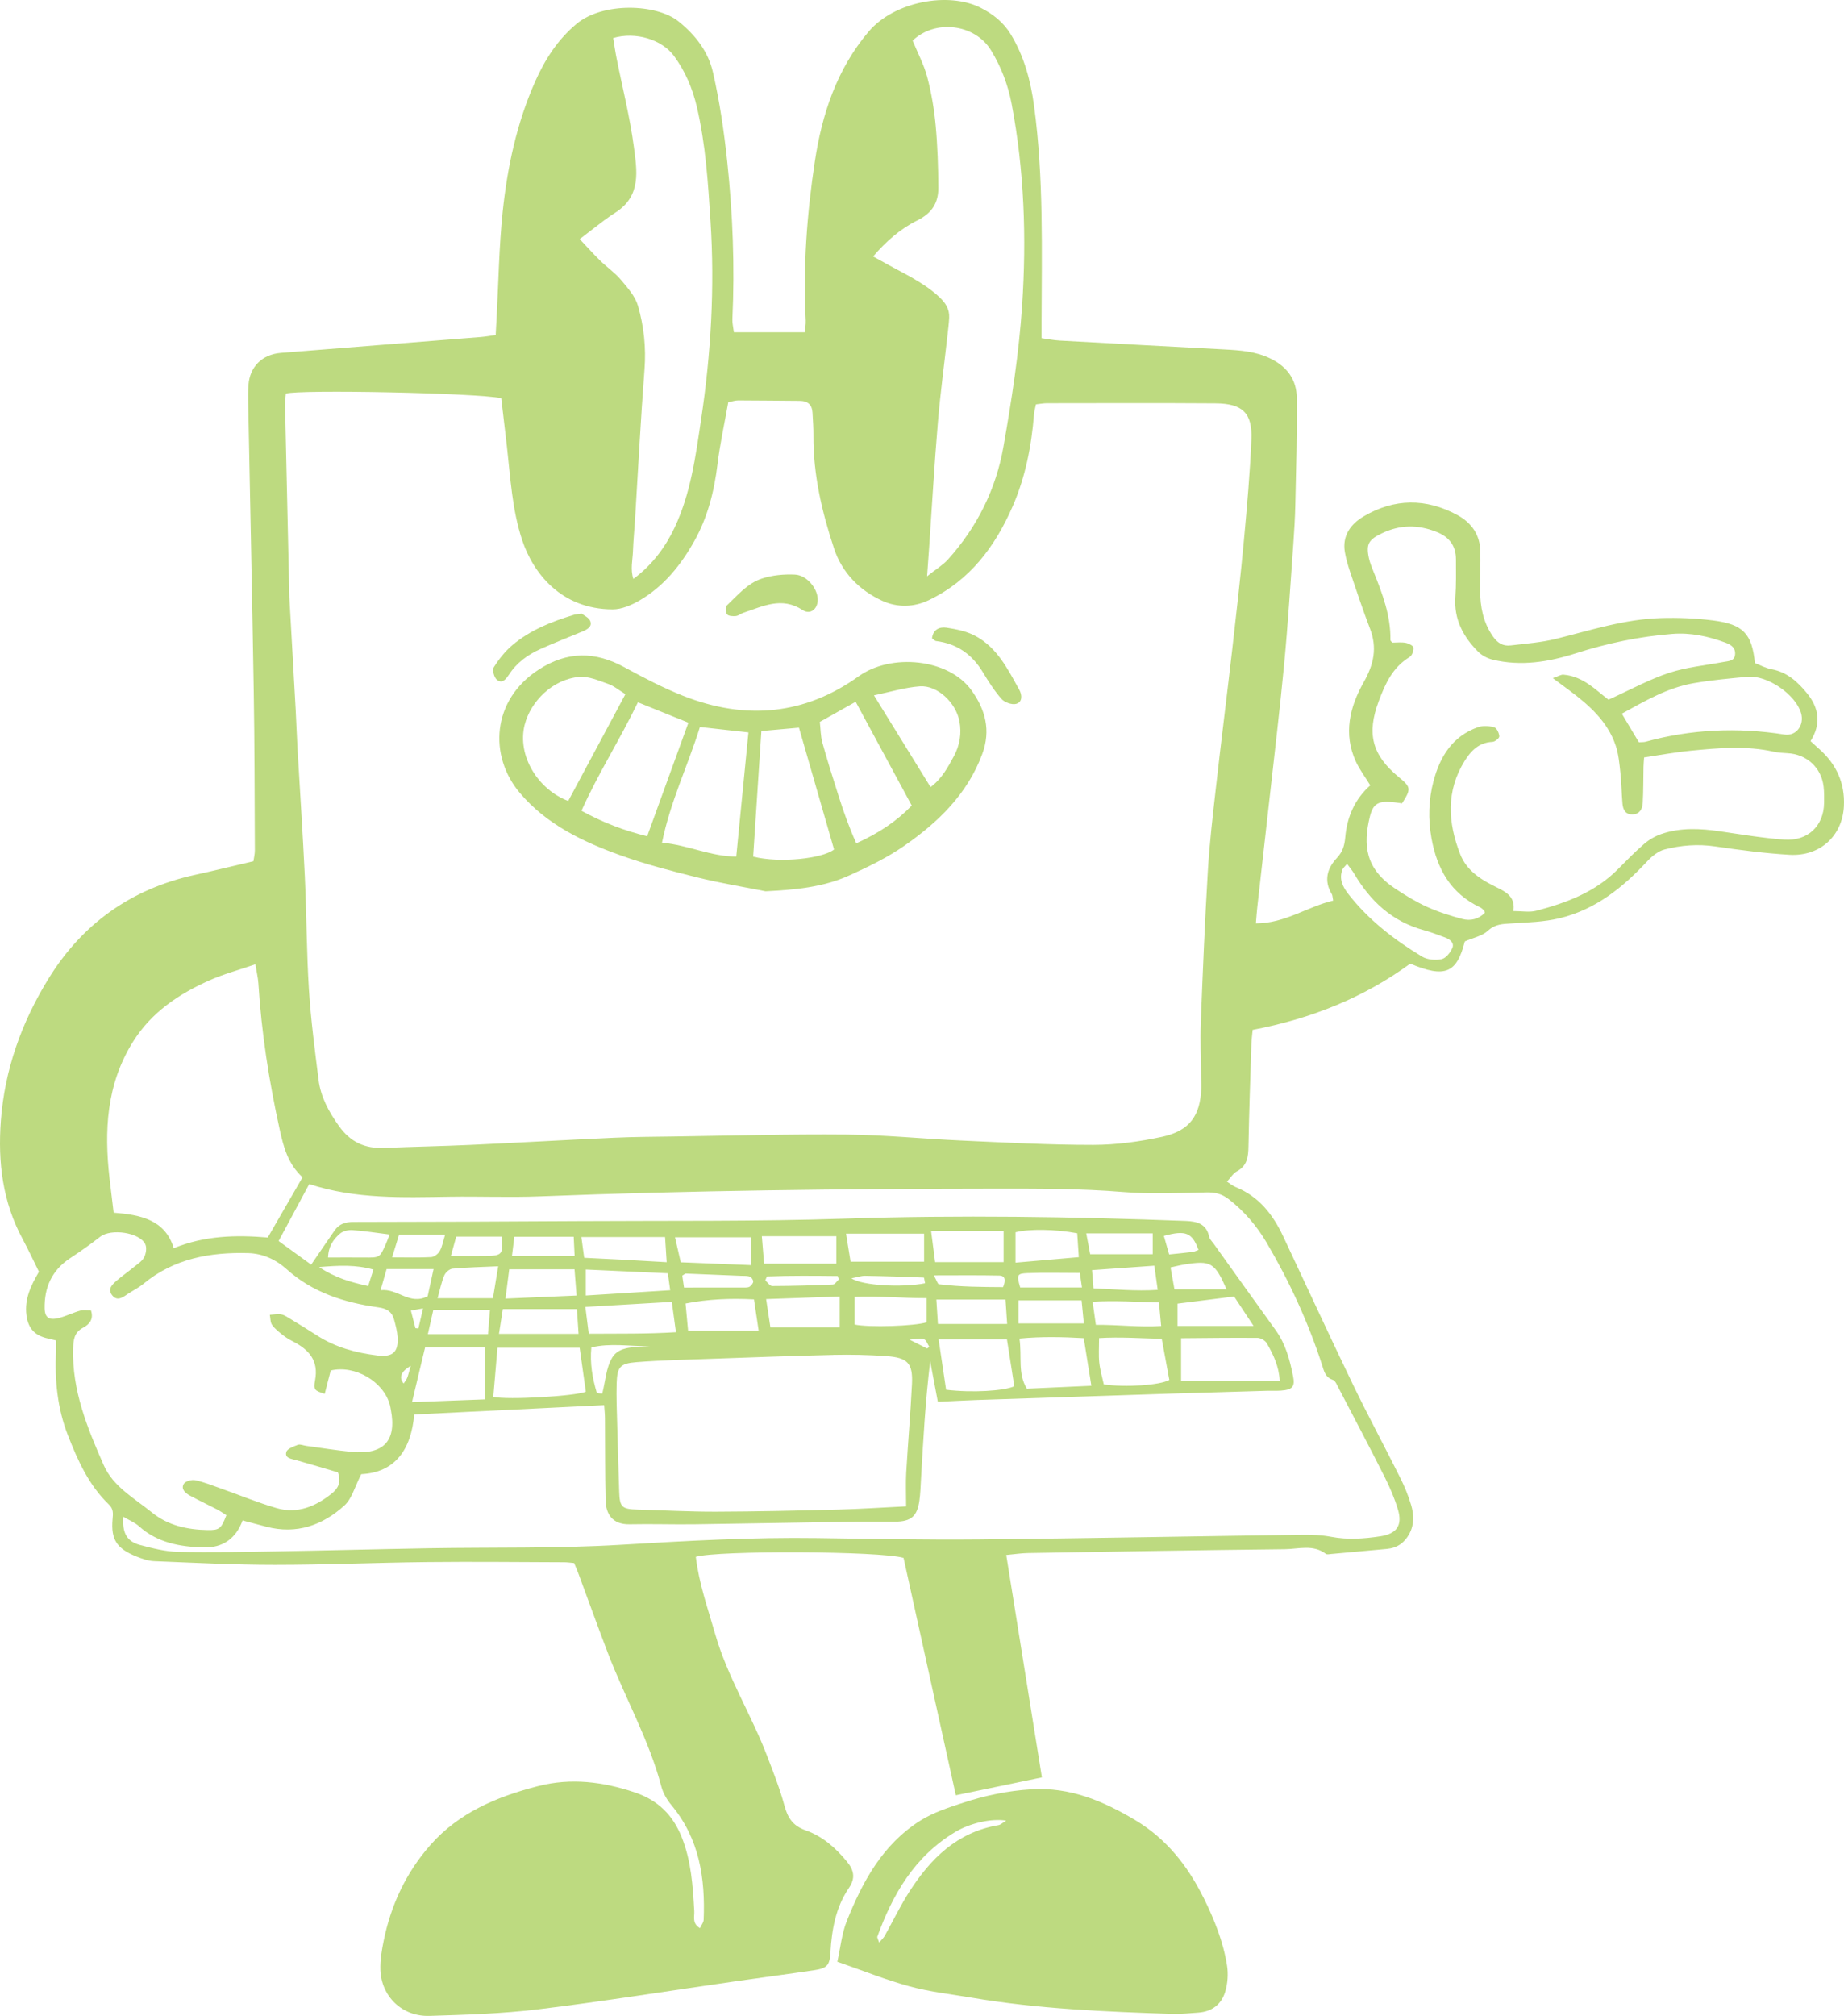 <svg xmlns="http://www.w3.org/2000/svg" fill="none" viewBox="0 0 528 577" height="577" width="528">
<path fill="#BDDA80" d="M520.878 214.351C520.081 213.642 519.294 212.924 518.417 212.12C521.549 207.156 520.815 202.573 517.388 198.388C514.757 195.171 511.733 192.37 507.25 191.54C505.559 191.228 503.984 190.346 502.49 189.776C501.649 181.388 499.171 178.682 490.491 177.575C485.534 176.944 480.461 176.745 475.459 176.9C465.151 177.22 455.416 180.394 445.529 182.849C441.324 183.896 436.913 184.207 432.573 184.726C430.282 185.003 428.725 183.991 427.383 182.019C424.654 178.024 423.849 173.64 423.804 169.031C423.768 165.261 423.947 161.491 423.867 157.73C423.768 153.095 421.37 149.619 417.299 147.414C408.343 142.563 399.27 142.615 390.492 147.777C386.698 150.008 384.291 153.372 385.079 158.015C385.419 160.004 386.009 161.975 386.653 163.895C388.461 169.23 390.224 174.592 392.255 179.858C394.384 185.383 393.409 190.087 390.447 195.31C386.492 202.271 384.587 210.027 388.21 217.922C389.302 220.291 390.93 222.436 392.362 224.779C387.852 228.765 385.687 233.928 385.186 239.678C384.98 241.987 384.47 243.776 382.815 245.54C379.978 248.558 379.003 252.069 381.339 255.908C381.562 256.271 381.535 256.773 381.732 257.767C374.35 259.497 367.989 264.279 359.605 264.287C359.766 262.376 359.855 260.993 360.007 259.618C361.144 249.484 362.307 239.358 363.434 229.224C364.893 216.123 366.467 203.04 367.711 189.923C368.794 178.526 369.501 167.095 370.324 155.68C370.592 151.928 370.816 148.166 370.897 144.396C371.111 134.193 371.433 123.989 371.308 113.786C371.246 108.796 368.686 105.017 363.765 102.622C359.515 100.556 355.095 100.262 350.567 100.019C334.837 99.181 319.107 98.35 303.377 97.477C301.677 97.382 299.995 97.036 298.232 96.794C298.232 94.987 298.232 93.742 298.232 92.496C298.277 71.778 298.877 51.051 296.103 30.419C295.128 23.156 293.293 16.256 289.482 9.917C287.406 6.467 284.399 4.02 280.668 2.161C271.542 -2.388 256.035 0.397 248.689 9.078C239.5 19.948 235.357 32.789 233.326 46.148C231.044 61.186 229.917 76.422 230.704 91.692C230.767 92.877 230.507 94.079 230.409 95.099H210.134C209.937 93.525 209.659 92.462 209.704 91.407C210.402 76.318 209.82 61.255 208.228 46.243C207.324 37.683 206.062 29.105 204.148 20.709C202.814 14.872 199.253 10.099 194.233 6.087C187.979 1.097 172.643 0.527 165.082 6.83C159.633 11.379 156.018 17.086 153.262 23.277C147.965 35.193 145.272 47.826 143.93 60.658C142.892 70.637 142.749 80.693 142.203 90.724C142.113 92.393 142.024 94.062 141.934 95.895C140.252 96.128 138.99 96.353 137.729 96.457C118.635 97.979 99.531 99.466 80.437 101.005C75.059 101.438 71.534 104.957 71.149 110.154C71.024 111.875 71.033 113.604 71.069 115.333C71.597 142.805 72.205 170.268 72.652 197.731C72.903 212.958 72.903 228.195 72.975 243.422C72.975 244.468 72.697 245.523 72.563 246.5C66.783 247.849 61.307 249.207 55.795 250.409C37.381 254.43 23.458 264.581 13.911 280.068C6.189 292.58 1.321 306.148 0.239 320.856C-0.629 332.659 0.74 344.013 6.493 354.649C8.131 357.684 9.58 360.814 11.155 363.996C8.918 367.801 6.967 371.744 7.567 376.396C8.059 380.227 9.974 382.319 13.821 383.115C14.555 383.271 15.28 383.469 16.031 383.651C16.031 384.896 16.067 385.821 16.031 386.747C15.656 394.979 16.407 403.046 19.458 410.82C22.286 418.032 25.418 425.079 31.198 430.622C32.576 431.945 32.361 433.294 32.227 434.902C31.744 440.609 33.417 443.195 38.982 445.46C40.611 446.117 42.373 446.757 44.109 446.826C55.616 447.285 67.132 447.881 78.647 447.881C93.268 447.881 107.879 447.241 122.5 447.086C135.492 446.947 148.493 447.094 161.494 447.138C162.433 447.138 163.382 447.285 164.393 447.362C164.858 448.504 165.306 449.507 165.681 450.527C168.473 458.05 171.175 465.599 174.048 473.096C178.942 485.885 185.832 497.913 189.339 511.238C189.84 513.158 190.941 515.077 192.238 516.634C200.291 526.301 201.955 537.594 201.481 549.467C201.454 550.228 200.828 550.971 200.416 551.862C198.108 550.479 198.877 548.585 198.788 546.994C198.385 539.782 197.929 532.605 195.173 525.748C192.668 519.513 188.426 515.25 181.805 513.019C172.705 509.958 163.543 508.774 154.094 511.195C142.292 514.213 131.385 518.813 123.252 528.039C116.254 535.969 111.96 545.212 109.875 555.399C109.311 558.148 108.819 560.993 108.917 563.778C109.186 571.439 115.163 577.215 122.983 576.973C133.362 576.653 143.804 576.35 154.085 575.097C172.902 572.797 191.63 569.787 210.393 567.098C217.936 566.017 225.488 565.031 233.022 563.916C236.887 563.345 237.576 562.489 237.791 558.736C238.167 552.242 239.303 545.887 243.07 540.361C245.065 537.439 244.466 535.182 242.444 532.735C239.249 528.852 235.473 525.54 230.677 523.854C226.946 522.54 225.541 520.222 224.602 516.764C223.296 511.921 221.426 507.217 219.627 502.513C215.135 490.753 208.299 479.936 204.801 467.752C202.689 460.394 200.121 453.165 199.235 445.581C205.409 443.722 252.027 443.895 258.719 445.892C263.668 468.332 268.678 491.073 273.689 513.824C281.966 512.112 289.938 510.46 298.331 508.713C294.94 487.537 291.566 466.533 288.122 445.054C290.555 444.829 292.434 444.535 294.322 444.5C318.848 444.094 343.374 443.662 367.899 443.402C371.818 443.359 376.024 441.941 379.665 444.751C379.961 444.976 380.605 444.82 381.079 444.777C386.412 444.301 391.736 443.8 397.06 443.324C400.066 443.056 402.151 441.569 403.538 438.992C404.996 436.286 404.844 433.467 404.048 430.734C403.251 428.036 402.151 425.39 400.88 422.857C396.433 413.959 391.7 405.191 387.378 396.241C380.596 382.172 374.064 367.983 367.416 353.853C364.517 347.688 360.544 342.482 353.815 339.75C352.974 339.413 352.259 338.79 351.319 338.194C352.384 337.052 353.064 335.842 354.129 335.271C357.189 333.619 357.421 331.025 357.475 328.077C357.654 318.349 358.003 308.612 358.316 298.884C358.361 297.509 358.549 296.143 358.674 294.759C375.46 291.577 390.59 285.481 403.797 275.805C413.783 280.016 417.138 278.503 419.42 269.45C421.827 268.395 424.44 267.884 426.068 266.371C428.117 264.469 430.247 264.46 432.689 264.305C437.351 264.002 442.129 263.89 446.621 262.8C456.893 260.31 464.686 253.997 471.639 246.535C472.981 245.091 474.779 243.604 476.631 243.128C481.329 241.917 486.152 241.528 491.091 242.255C498.151 243.284 505.255 244.235 512.368 244.65C521.173 245.169 527.571 239.211 527.973 230.702C528.286 224.191 525.853 218.761 520.896 214.359L520.878 214.351ZM262.665 63.079C266.951 60.969 268.696 57.943 268.678 53.775C268.651 47.826 268.464 41.859 267.918 35.936C267.488 31.275 266.701 26.597 265.502 22.066C264.553 18.478 262.746 15.105 261.314 11.629C267.739 5.455 279.129 6.813 283.764 14.396C286.663 19.144 288.614 24.237 289.661 29.71C293.293 48.803 293.946 68.094 292.676 87.352C291.781 100.919 289.678 114.46 287.316 127.88C285.196 139.934 279.827 150.829 271.434 160.134C270.011 161.716 268.079 162.866 265.457 164.941C265.708 161.387 265.887 158.958 266.057 156.528C266.871 144.638 267.551 132.74 268.553 120.867C269.26 112.445 270.396 104.049 271.336 95.644C271.506 94.088 271.703 92.531 271.783 90.966C271.917 88.432 270.7 86.617 268.795 84.87C264.008 80.477 258.039 77.952 252.492 74.77C251.812 74.381 251.114 74.018 249.995 73.412C253.718 69.072 257.843 65.457 262.674 63.079H262.665ZM173.144 62.958C174.164 62.197 175.22 61.48 176.293 60.788C183.702 56.032 182.378 48.742 181.501 42.058C180.382 33.524 178.226 25.119 176.544 16.645C176.177 14.82 175.918 12.978 175.569 10.886C182.002 8.975 189.545 11.327 192.99 16.013C196.22 20.415 198.269 25.266 199.522 30.558C202.054 41.332 202.734 52.305 203.441 63.252C204.675 82.267 203.584 101.221 200.747 120.072C199.164 130.613 197.804 141.197 193.124 151.08C190.619 156.381 186.843 161.673 181.349 165.694C180.454 162.944 181.134 160.367 181.232 157.851C181.349 154.721 181.653 151.599 181.85 148.469C182.727 134.218 183.452 119.951 184.543 105.718C185.017 99.501 184.373 93.43 182.682 87.55C181.904 84.835 179.729 82.388 177.814 80.114C176.088 78.065 173.779 76.474 171.837 74.58C169.932 72.721 168.151 70.723 165.995 68.44C168.634 66.408 170.88 64.662 173.153 62.95L173.144 62.958ZM38.078 298.166C43.349 289.727 51.214 284.461 60.179 280.5C64.116 278.762 68.331 277.638 73.127 275.995C73.484 278.235 73.878 279.835 73.986 281.452C74.862 295.572 77.046 309.503 80.097 323.321C81.18 328.241 82.432 333.118 86.629 336.948C83.13 343.001 79.9 348.596 76.67 354.191C67.454 353.412 58.613 353.646 49.755 357.243C47.25 349.063 40.262 347.697 32.54 347.074C32.137 343.728 31.735 340.52 31.368 337.312C29.82 323.667 30.437 310.411 38.07 298.175L38.078 298.166ZM29.703 419.355C24.997 408.676 20.577 397.901 20.944 385.943C21.024 383.478 21.203 381.377 23.816 379.993C25.498 379.103 26.921 377.641 26.053 375.065C25.069 375.065 23.968 374.84 23.011 375.108C20.988 375.67 19.083 376.621 17.06 377.174C14.152 377.979 12.846 377.226 12.783 374.485C12.667 368.527 14.815 363.573 20.111 360.088C23.055 358.16 25.936 356.11 28.71 353.957C31.779 351.579 39.931 352.703 41.586 356.076C42.087 357.105 41.819 358.834 41.237 359.906C40.602 361.082 39.233 361.904 38.123 362.812C36.647 364.022 35.063 365.129 33.605 366.366C32.254 367.516 30.652 368.882 32.11 370.715C33.632 372.626 35.26 371.225 36.736 370.257C38.213 369.288 39.814 368.484 41.157 367.377C49.818 360.226 60.126 358.35 71.078 358.652C75.301 358.765 79.086 360.563 82.047 363.235C89.519 369.971 98.618 372.825 108.354 374.191C110.877 374.546 112.228 375.48 112.827 377.641C113.284 379.302 113.731 380.996 113.839 382.7C114.107 386.954 112.496 388.511 108.04 387.957C101.902 387.196 95.997 385.614 90.754 382.216C88.069 380.478 85.322 378.817 82.584 377.148C81.904 376.733 81.162 376.266 80.41 376.171C79.381 376.042 78.307 376.258 77.26 376.318C77.457 377.296 77.377 378.463 77.914 379.215C78.719 380.348 79.9 381.256 81.018 382.146C81.886 382.838 82.88 383.418 83.873 383.928C88.49 386.306 91.281 389.419 90.217 395.048C89.671 397.927 90.217 398.022 92.981 398.939C93.286 397.737 93.581 396.561 93.885 395.385C94.163 394.322 94.44 393.267 94.708 392.246C101.625 390.612 109.785 395.376 111.62 402.052C111.745 402.502 111.816 402.977 111.906 403.435C113.642 412.351 109.911 416.432 100.668 415.541C96.319 415.118 91.997 414.409 87.667 413.821C86.861 413.717 85.949 413.284 85.295 413.527C84.061 413.994 82.244 414.642 81.985 415.567C81.475 417.392 83.434 417.522 84.83 417.919C88.857 419.052 92.865 420.263 96.757 421.404C97.876 424.534 96.525 426.238 94.914 427.526C90.351 431.167 85.134 433.372 79.175 431.634C73.78 430.06 68.563 427.898 63.257 426.022C60.824 425.165 58.408 424.188 55.902 423.652C54.9 423.436 53.102 423.938 52.645 424.673C51.733 426.143 53.021 427.319 54.345 428.036C56.886 429.411 59.508 430.648 62.076 431.979C63.042 432.481 63.937 433.112 64.823 433.657C63.338 437.531 62.846 437.98 59.401 437.92C53.594 437.816 48.073 436.597 43.528 432.905C38.49 428.815 32.441 425.546 29.703 419.355ZM164.509 363.287C164.706 365.881 164.876 368.017 165.091 370.802C158.3 371.096 151.92 371.372 144.735 371.675C145.155 368.372 145.495 365.726 145.809 363.287H164.509ZM146.596 359.431C146.847 357.39 147.034 355.877 147.276 353.966H164.268C164.375 356.05 164.456 357.693 164.536 359.431H146.596ZM165.189 374.675C165.341 376.924 165.485 379.146 165.664 381.766H142.874C143.25 379.362 143.59 377.157 143.974 374.675H165.198H165.189ZM238.471 367.645C232.691 367.905 226.901 368.06 221.112 368.078C220.45 368.078 219.788 367.031 219.126 366.469L219.591 365.337C226.347 365.077 233.111 365.146 239.867 365.216C239.974 365.535 240.081 365.855 240.198 366.175C239.625 366.686 239.07 367.619 238.471 367.645ZM240.43 371.078V379.916H220.593C220.244 377.641 219.86 375.09 219.368 371.822C226.544 371.571 233.317 371.329 240.439 371.078H240.43ZM239.473 361.67H218.786C218.598 359.396 218.392 356.888 218.142 353.81H239.473V361.67ZM238.641 387.784C243.661 387.672 248.707 387.784 253.718 388.13C259.918 388.563 261.413 390.162 261.126 396.137C260.715 404.586 259.972 413.016 259.48 421.465C259.31 424.431 259.453 427.414 259.453 431.141C252.626 431.469 246.345 431.893 240.046 432.057C228.378 432.351 216.701 432.628 205.033 432.662C197.58 432.688 190.118 432.265 182.655 432.066C178.02 431.936 177.439 431.391 177.296 426.826C177.099 420.41 176.884 413.994 176.723 407.586C176.624 403.678 176.445 399.752 176.571 395.852C176.732 391.269 177.528 390.231 182.226 389.868C189.491 389.298 196.801 389.151 204.094 388.891C215.61 388.485 227.116 388.052 238.632 387.793L238.641 387.784ZM265.323 378.454C262.039 379.552 248.689 379.985 244.707 379.094V371.173C251.669 370.879 258.335 371.571 265.323 371.545V378.446V378.454ZM266.092 385.502C265.878 385.657 265.672 385.813 265.457 385.96C264.106 385.277 262.755 384.602 260.393 383.409C262.424 383.297 263.632 382.925 264.544 383.279C265.251 383.556 265.591 384.723 266.092 385.502ZM243.768 365.873C245.495 365.544 246.595 365.138 247.696 365.155C253.306 365.242 258.907 365.432 264.509 365.657C264.625 365.657 264.705 366.469 264.884 367.282C258.344 368.553 247.025 368 243.768 365.873ZM264.598 361.108H243.544C243.15 358.652 242.757 356.231 242.247 353.084H264.598V361.108ZM175.291 388.589C173.529 391.477 173.367 395.281 172.446 398.87C171.999 398.801 170.943 398.844 170.871 398.602C169.627 394.425 168.885 390.188 169.323 385.649C174.79 384.343 180.087 385.32 186.136 385.329C181.707 385.588 177.322 385.233 175.282 388.58L175.291 388.589ZM197.025 380.867C196.793 378.342 196.56 375.903 196.3 373.084C202.734 371.822 209.069 371.562 215.887 371.9C216.307 374.684 216.71 377.373 217.229 380.867H197.025ZM214.724 368.207C214.393 368.467 213.811 368.501 213.337 368.501C207.709 368.519 202.081 368.51 195.853 368.51C195.683 367.369 195.513 366.184 195.361 365.103C195.862 364.809 196.13 364.507 196.39 364.515C201.705 364.714 207.02 364.939 212.326 365.164C213.131 365.198 213.999 365.12 214.715 365.397C215.18 365.579 215.672 366.305 215.672 366.789C215.672 367.265 215.171 367.853 214.724 368.199V368.207ZM215.046 362.094C208.308 361.826 201.884 361.558 194.922 361.281C194.404 359.033 193.902 356.845 193.276 354.13H215.037V362.094H215.046ZM193.545 381.29C185.161 381.809 177.143 381.671 168.58 381.731C168.258 379.198 167.963 376.863 167.614 374.061C176.132 373.56 183.971 373.11 192.363 372.617C192.784 375.73 193.115 378.169 193.545 381.29ZM167.739 370.793V363.356C175.622 363.72 183.273 364.066 191.227 364.429C191.433 365.933 191.621 367.248 191.898 369.28C183.8 369.79 176.043 370.274 167.739 370.793ZM179.031 360.572C175.318 360.373 171.596 360.2 167.274 359.993C166.979 357.805 166.755 356.153 166.469 354.061H190.431C190.574 356.292 190.708 358.402 190.896 361.255C186.655 361.013 182.843 360.78 179.031 360.581V360.572ZM167.748 398.334C164.491 399.622 145.424 400.729 141.245 399.812C141.639 395.221 142.033 390.603 142.444 385.735H165.977C166.585 390.059 167.167 394.2 167.748 398.334ZM139.16 359.474C135.984 359.526 132.808 359.483 129.094 359.483C129.703 357.286 130.15 355.687 130.633 353.931H143.625C144.126 358.99 143.795 359.405 139.152 359.474H139.16ZM129.578 363.106C133.72 362.725 137.89 362.639 142.65 362.423C142.086 365.847 141.648 368.562 141.147 371.571H125.292C125.963 369.159 126.383 367.031 127.206 365.051C127.555 364.204 128.701 363.184 129.578 363.106ZM121.713 385.666H138.847V400.521C131.797 400.789 125.077 401.04 117.972 401.308C119.35 395.549 120.505 390.716 121.713 385.657V385.666ZM117.65 375.099C118.608 374.926 119.422 374.779 121.131 374.477C120.567 376.915 120.182 378.575 119.798 380.235C119.52 380.21 119.234 380.184 118.957 380.149C118.545 378.575 118.142 377.001 117.65 375.099ZM122.518 381.844C123.055 379.449 123.547 377.278 124.084 374.874H140.306C140.118 377.123 139.939 379.336 139.724 381.844H122.509H122.518ZM125.927 358.056C125.479 358.86 124.334 359.742 123.457 359.794C119.95 359.993 116.433 359.872 112.264 359.872C112.997 357.494 113.615 355.479 114.277 353.352H127.466C126.866 355.28 126.634 356.793 125.918 358.056H125.927ZM117.4 363.227H124.146C123.502 366.193 122.956 368.709 122.455 371.009C117.203 373.69 113.901 368.666 108.971 369.271C109.615 367.005 110.072 365.414 110.698 363.227H117.409H117.4ZM117.606 390.915C117.122 392.592 116.925 393.509 116.585 394.373C116.362 394.935 115.941 395.42 115.574 395.973C114.143 394.232 114.82 392.546 117.606 390.915ZM110.412 356.231C108.712 359.984 108.703 359.958 104.3 359.915C100.936 359.88 97.572 359.915 93.939 359.915C94.019 356.698 95.478 354.675 97.384 353.049C98.216 352.34 99.728 351.986 100.882 352.063C104.247 352.297 107.584 352.833 111.557 353.326C111.083 354.528 110.787 355.401 110.412 356.231ZM106.931 363.374C106.421 364.965 105.974 366.357 105.419 368.086C100.328 366.945 96.086 365.778 91.362 362.647C97.214 362.163 101.875 361.947 106.931 363.374ZM351.784 343.183C356.276 346.676 359.855 350.861 362.701 355.695C369.214 366.781 374.556 378.368 378.511 390.534C379.093 392.324 379.379 394.166 381.652 394.944C382.367 395.186 382.815 396.362 383.244 397.184C387.7 405.727 392.201 414.244 396.532 422.848C398.017 425.797 399.323 428.884 400.272 432.023C401.632 436.554 399.959 438.992 395.216 439.71C390.555 440.419 385.902 440.756 381.169 439.857C378.484 439.347 375.684 439.234 372.937 439.269C342.085 439.693 311.224 440.298 280.373 440.6C264.947 440.747 249.512 440.436 234.078 440.22C215.225 439.952 196.453 441.016 177.636 442.14C159.338 443.229 140.95 442.814 122.598 443.134C108.148 443.385 93.697 443.774 79.256 444.016C69.834 444.172 60.412 444.371 50.999 444.163C47.33 444.077 43.617 443.134 40.038 442.174C36.325 441.18 34.956 438.698 35.323 434.115C37.005 435.118 38.633 435.767 39.841 436.856C45.084 441.569 51.581 442.719 58.318 442.892C63.731 443.03 67.543 440.402 69.467 435.17C71.892 435.81 74.057 436.389 76.231 436.96C84.938 439.243 92.382 436.536 98.61 430.898C100.775 428.936 101.562 425.555 103.441 421.923C113.141 421.447 117.731 414.884 118.608 404.845C136.745 403.954 154.694 403.072 172.992 402.173C173.081 403.539 173.215 404.741 173.224 405.952C173.287 413.795 173.215 421.638 173.412 429.48C173.502 433.147 175.202 436.372 180.293 436.268C186.458 436.139 192.632 436.346 198.806 436.268C213.909 436.061 229.004 435.758 244.108 435.533C248.152 435.473 252.197 435.559 256.241 435.525C260.885 435.481 262.621 434.003 263.256 429.48C263.542 427.466 263.596 425.416 263.712 423.384C264.348 412.134 264.974 400.876 266.343 389.6C267.094 393.569 267.846 397.538 268.535 401.213C272.624 401.023 276.096 400.824 279.577 400.703C298.08 400.08 316.575 399.475 335.079 398.879C344.331 398.585 353.583 398.325 362.835 398.057C364.132 398.022 365.439 398.1 366.736 398.014C370.02 397.772 370.87 396.959 370.243 393.846C369.322 389.228 368.123 384.663 365.26 380.702C359.318 372.47 353.422 364.213 347.516 355.963C347.051 355.315 346.38 354.701 346.228 353.983C345.449 350.334 342.899 349.564 339.463 349.435C306.992 348.224 274.548 347.723 242.041 348.786C216.406 349.625 190.726 349.331 165.064 349.487C143.786 349.616 122.509 349.711 101.222 349.729C98.896 349.729 97.106 350.308 95.827 352.15C93.671 355.246 91.55 358.376 89.098 361.956C86.128 359.803 83.112 357.615 79.775 355.194C82.701 349.755 85.591 344.385 88.543 338.894C101.884 343.252 115.342 342.716 128.79 342.517C137.398 342.387 146.023 342.751 154.613 342.413C197.956 340.718 241.316 340.252 284.695 340.2C297.042 340.191 309.337 340.156 321.666 341.168C329.567 341.817 337.575 341.436 345.521 341.272C347.973 341.22 349.905 341.73 351.784 343.192V343.183ZM268.562 378.938C268.419 376.742 268.276 374.52 268.115 371.952H287.916C288.068 374.183 288.211 376.37 288.381 378.938H268.571H268.562ZM290.439 396.751C287.576 398.118 278.288 398.662 270.897 397.763C270.19 393.007 269.51 388.407 268.759 383.357H288.327C289.025 387.819 289.732 392.272 290.43 396.751H290.439ZM287.218 368.389C281.205 368.346 275.004 368.337 268.83 367.559C268.499 367.516 268.276 366.634 267.39 365.034C274.324 365.034 280.239 364.956 286.144 365.086C287.907 365.129 287.961 366.478 287.218 368.389ZM287.37 361.238H267.757C267.39 358.384 267.023 355.565 266.602 352.306H287.37V361.238ZM337.164 379.5V373.119C342.353 372.462 347.588 371.805 353.368 371.078C354.925 373.439 356.706 376.128 358.942 379.5H337.173H337.164ZM360.052 382.916C360.974 382.925 362.271 383.686 362.727 384.464C364.615 387.698 366.208 391.079 366.423 395.152H338.184V383.02C345.324 382.968 352.697 382.856 360.061 382.925L360.052 382.916ZM336.287 369.029C335.956 367.144 335.58 365.069 335.168 362.751C336.627 362.44 337.844 362.12 339.088 361.921C346.711 360.693 347.812 361.307 351.212 369.029H336.278H336.287ZM341.459 358.315C339.401 358.583 337.334 358.765 334.766 359.033C334.229 357.139 333.737 355.436 333.254 353.732C339.499 352.02 341.36 352.781 343.168 357.745C342.604 357.943 342.049 358.237 341.468 358.315H341.459ZM334.811 394.97C332.198 396.431 322.355 397.158 316.056 396.233C315.618 394.2 314.983 392.117 314.759 389.989C314.535 387.854 314.705 385.683 314.705 382.985C320.745 382.613 326.632 383.054 332.645 383.193C333.451 387.56 334.131 391.226 334.82 394.97H334.811ZM313.784 379.189C313.461 376.915 313.202 375.099 312.853 372.583C319.331 372.185 325.353 372.643 331.849 372.782C332.055 374.995 332.234 376.932 332.475 379.526C326.042 379.924 320.029 379.111 313.784 379.189ZM313.103 368.726C312.951 366.884 312.835 365.397 312.683 363.521C318.597 363.106 324.172 362.708 330.525 362.258C330.874 364.766 331.151 366.694 331.491 369.176C325.12 369.582 319.268 368.994 313.095 368.735L313.103 368.726ZM330.05 358.972H312.155C311.815 357.2 311.448 355.254 311.028 353.006H330.059V358.972H330.05ZM312.495 396.63C306.59 396.898 300.389 397.175 294.027 397.46C291.343 393.059 292.667 388.286 291.906 383.115C298.241 382.518 304.245 382.657 310.312 383.003C311.09 387.845 311.743 391.961 312.495 396.63ZM291.638 378.774V372.185H309.694C309.918 374.485 310.115 376.431 310.339 378.774H291.638ZM292.112 368.484C291.083 364.887 291.164 364.507 294.179 364.385C298.993 364.195 303.816 364.334 309.193 364.334C309.345 365.345 309.551 366.789 309.802 368.484H292.112ZM290.77 361.385V352.686C294.68 351.692 302.062 351.778 308.442 352.971C308.585 355.15 308.719 357.139 308.898 359.811C302.823 360.339 297.024 360.84 290.779 361.385H290.77ZM358.316 125.788C357.913 135.498 357.046 145.192 356.151 154.876C355.193 165.184 354.021 175.474 352.84 185.764C351.319 199.011 349.646 212.232 348.152 225.479C347.257 233.435 346.317 241.39 345.843 249.371C344.984 263.786 344.385 278.209 343.83 292.641C343.633 297.812 343.866 303 343.91 308.18C343.919 309.278 344.009 310.376 343.964 311.474C343.696 319.308 340.627 323.667 332.762 325.361C326.31 326.754 319.608 327.67 313.023 327.679C300.362 327.687 287.701 326.996 275.049 326.425C264.186 325.941 253.342 324.817 242.479 324.721C225.917 324.566 209.355 325.041 192.793 325.275C187.111 325.353 181.42 325.379 175.739 325.638C162.12 326.252 148.502 327.048 134.883 327.67C126.616 328.051 118.348 328.198 110.081 328.543C104.479 328.777 100.363 326.918 97.035 322.248C94.091 318.124 91.818 313.921 91.21 309.018C90.145 300.458 89.009 291.889 88.463 283.293C87.783 272.485 87.792 261.641 87.282 250.824C86.709 238.606 85.886 226.396 85.188 214.178C84.982 210.572 84.875 206.966 84.678 203.36C84.105 193.018 83.515 182.685 82.933 172.343C82.906 171.876 82.862 171.401 82.853 170.934C82.432 152.576 82.012 134.21 81.618 115.852C81.591 114.771 81.77 113.69 81.851 112.661C85.635 111.442 136.557 112.471 143.527 113.967C144.055 118.438 144.61 123.081 145.138 127.733C146.167 136.769 146.614 145.883 149.531 154.634C152.645 163.973 160.653 174.393 175.443 174.41C178.002 174.41 180.812 173.199 183.094 171.876C190.091 167.821 194.94 161.733 198.779 154.911C202.626 148.071 204.496 140.661 205.436 132.939C206.152 127.033 207.449 121.196 208.523 115.143C209.534 114.944 210.447 114.607 211.359 114.607C217.211 114.607 223.054 114.719 228.906 114.737C231.304 114.737 232.521 115.852 232.646 118.109C232.771 120.305 232.932 122.502 232.914 124.698C232.834 135.818 235.348 146.549 238.82 157.012C241.066 163.791 246.014 168.98 252.733 172.006C256.957 173.908 261.654 173.831 265.949 171.773C277.769 166.109 284.936 156.381 289.911 145.027C293.606 136.596 295.36 127.647 296.076 118.515C296.139 117.746 296.371 116.985 296.631 115.731C297.892 115.593 298.832 115.411 299.771 115.411C315.85 115.394 331.938 115.333 348.017 115.446C355.793 115.498 358.629 118.196 358.316 125.796V125.788ZM500.37 193.701C506.051 193.183 514.131 198.751 515.706 204.087C516.726 207.563 514.283 210.753 510.964 210.235C497.524 208.125 484.237 208.695 471.12 212.31C470.663 212.431 470.162 212.379 469.267 212.44C467.639 209.707 466.118 207.165 464.382 204.26C471.003 200.636 477.455 196.814 485.024 195.517C490.089 194.653 495.243 194.177 500.37 193.701ZM415.823 271.395C415.259 272.675 413.989 274.275 412.763 274.525C411.018 274.889 408.683 274.69 407.197 273.799C399.18 268.965 391.852 263.284 386.108 255.926C384.497 253.859 383.352 251.628 384.354 248.947C384.551 248.429 385.07 248.031 385.705 247.244C386.528 248.377 387.226 249.181 387.754 250.08C392.344 257.854 398.536 263.743 407.707 266.233C409.73 266.786 411.698 267.556 413.675 268.274C415.161 268.81 416.521 269.821 415.832 271.395H415.823ZM522.291 229.846C522.211 236.357 517.639 240.802 510.874 240.309C504.736 239.859 498.634 238.839 492.531 237.94C486.841 237.101 481.186 236.824 475.683 238.709C473.92 239.315 472.193 240.318 470.797 241.52C468.14 243.811 465.688 246.336 463.219 248.826C456.794 255.303 448.527 258.425 439.847 260.681C437.915 261.183 435.723 260.759 433.316 260.759C433.987 256.773 431.311 255.312 428.466 253.928C424.055 251.784 419.957 249.207 418.105 244.486C414.561 235.441 414.015 226.413 419.366 217.809C421.102 215.008 423.402 212.492 427.356 212.327C428.072 212.301 429.334 211.255 429.298 210.745C429.244 209.82 428.573 208.367 427.849 208.159C426.426 207.753 424.627 207.632 423.249 208.107C415.769 210.719 412.262 216.737 410.454 223.603C409.049 228.912 408.879 234.472 409.891 239.98C411.465 248.602 415.304 255.683 423.822 259.704C424.243 259.903 424.583 260.266 424.923 260.586C425.03 260.681 425.039 260.872 425.173 261.244C423.411 263.051 421.102 263.656 418.695 263.016C415.286 262.1 411.877 261.036 408.683 259.592C405.47 258.139 402.419 256.28 399.493 254.335C390.984 248.697 390.215 241.952 392.246 233.703C393.194 229.837 394.832 229.163 399.162 229.621C399.95 229.708 400.737 229.829 401.453 229.924C404.092 225.799 404.021 225.306 400.54 222.436C392.836 216.097 391.279 209.993 394.787 200.645C396.639 195.708 398.724 191.03 403.6 188.055C404.325 187.614 404.817 186.23 404.719 185.348C404.665 184.812 403.341 184.146 402.5 183.991C401.265 183.757 399.95 183.93 398.679 183.93C398.473 183.68 398.124 183.429 398.124 183.195C398.241 176.286 395.861 169.965 393.311 163.67C392.783 162.356 392.228 161.024 391.942 159.649C391.109 155.663 391.942 154.427 395.726 152.619C400.871 150.164 405.945 150.129 411.251 152.204C415.062 153.692 416.879 156.268 416.888 160.116C416.897 163.731 416.968 167.354 416.718 170.951C416.288 177.229 418.946 182.244 423.276 186.559C424.323 187.597 425.862 188.427 427.33 188.781C435.49 190.779 443.507 189.447 451.274 186.965C460.266 184.086 469.437 182.175 478.841 181.431C484.076 181.016 489.167 182.114 494.079 183.939C495.762 184.562 496.987 185.478 496.808 187.337C496.629 189.24 494.938 189.188 493.516 189.456C488.272 190.45 482.841 190.943 477.839 192.603C472.077 194.523 466.682 197.489 460.57 200.256C457.054 197.636 453.385 193.546 447.641 193.096C446.97 193.044 446.263 193.529 444.625 194.082C446.612 195.561 447.954 196.555 449.296 197.549C455.014 201.804 460.284 206.473 462.61 213.33C463.451 215.812 463.684 218.51 463.97 221.13C464.293 224.087 464.31 227.07 464.57 230.036C464.722 231.723 465.42 233.184 467.523 233.089C469.554 232.994 470.279 231.463 470.368 229.837C470.565 226.387 470.52 222.937 470.592 219.478C470.61 218.7 470.69 217.93 470.762 216.78C475.218 216.123 479.638 215.293 484.103 214.861C492.021 214.091 499.958 213.382 507.859 215.138C509.12 215.414 510.436 215.509 511.724 215.57C517.272 215.821 521.513 219.651 522.157 225.142C522.336 226.699 522.318 228.281 522.3 229.846H522.291Z"></path>
<path fill="#BDDA80" d="M344.58 543.098C340.07 534.036 333.995 526.245 324.949 520.875C315.813 515.454 306.382 511.433 295.242 512.124C288.532 512.539 282.098 513.897 275.808 515.955C271.549 517.347 267.12 518.791 263.407 521.152C252.634 528 246.952 538.619 242.46 549.834C241.037 553.388 240.679 557.34 239.758 561.482C247.032 563.998 253.618 566.661 260.445 568.52C266.171 570.085 272.175 570.734 278.063 571.737C297.139 574.98 316.431 575.784 335.731 576.407C338.156 576.484 340.589 576.199 343.023 576.043C347.076 575.793 349.779 573.596 350.834 569.999C351.523 567.673 351.72 565.027 351.353 562.64C350.28 555.775 347.685 549.315 344.589 543.081L344.58 543.098ZM285.865 522.38C273.992 524.412 266.485 531.969 260.472 541.265C257.814 545.372 255.703 549.817 253.314 554.08C252.974 554.677 252.419 555.161 251.73 555.991C251.452 555.092 251.103 554.599 251.22 554.261C255.613 542.19 261.823 531.364 273.491 524.351C277.723 521.818 283.745 520.408 288.111 521.074C287.136 521.662 286.545 522.267 285.874 522.38H285.865Z"></path>
<path fill="#BDDA80" d="M245.89 193.54C230.383 204.686 213.401 206.165 195.675 199.178C189.868 196.886 184.294 193.964 178.809 190.981C170.407 186.398 162.453 186.346 154.274 191.629C140.71 200.389 139.967 216.411 148.807 226.892C156.422 235.919 166.873 240.952 177.852 244.869C184.983 247.411 192.374 249.331 199.747 251.155C206.162 252.746 212.721 253.801 219.208 255.098C227.547 254.683 235.645 253.966 243.143 250.576C248.538 248.137 253.952 245.517 258.774 242.18C268.635 235.366 277.028 227.238 281.26 215.78C283.747 209.053 282.173 203.164 278.2 197.613C271.605 188.404 255.088 186.934 245.881 193.557L245.89 193.54ZM150.248 207.393C151.921 200.812 158.176 194.413 165.862 193.739C168.564 193.505 171.49 194.82 174.183 195.762C175.803 196.324 177.189 197.526 179.077 198.676C173.503 209.087 168.108 219.17 162.703 229.244C154.194 226.07 147.957 216.394 150.239 207.384L150.248 207.393ZM166.497 232.054C171.248 221.409 177.529 211.638 182.656 201.002C187.533 202.974 192.239 204.876 197.116 206.839C193.116 217.847 189.305 228.327 185.305 239.343C178.809 237.761 172.769 235.495 166.497 232.054ZM210.815 245.154C203.594 245.172 197.134 241.894 189.555 241.177C191.935 229.425 196.973 219.118 200.409 208.076C205.527 208.646 209.84 209.122 214.304 209.624C213.141 221.522 211.996 233.126 210.815 245.154ZM215.656 245.18C216.416 233.498 217.195 221.712 218.009 209.226C221.955 208.871 225.462 208.56 228.773 208.266C232.128 219.896 235.439 231.388 238.821 243.131C235.546 245.734 223.306 247.1 215.656 245.18ZM245.183 241.367C243.196 236.974 241.586 232.46 240.136 227.886C238.517 222.802 236.906 217.717 235.484 212.59C234.947 210.661 234.974 208.595 234.741 206.614C238.204 204.669 241.398 202.888 245.004 200.855C250.453 210.929 255.661 220.579 261.065 230.567C256.707 235.08 251.589 238.47 245.192 241.367H245.183ZM273.1 216.481C271.382 219.654 269.682 222.871 266.452 225.275C261.11 216.619 255.866 208.128 250.238 199.014C254.909 198.054 259.097 196.748 263.365 196.437C268.42 196.065 273.708 201.115 274.719 206.424C275.39 209.952 274.809 213.324 273.109 216.481H273.1Z"></path>
<path fill="#BDDA80" d="M210.686 176.317C211.438 176.248 212.118 175.626 212.878 175.375C218.435 173.542 223.803 170.671 229.825 174.605C232.071 176.067 234.219 174.242 234.147 171.518C234.066 168.362 230.997 164.609 227.597 164.454C224.466 164.315 221.128 164.618 218.175 165.586C214.015 166.944 211.187 170.385 208.118 173.291C207.662 173.723 207.724 175.254 208.172 175.824C208.566 176.335 209.836 176.404 210.686 176.317Z"></path>
<path fill="#BDDA80" d="M279.251 181.996C276.808 180.682 273.846 180.076 271.037 179.653C269.131 179.367 267.162 180.076 266.867 182.705C267.485 183.129 267.726 183.431 267.995 183.466C274.034 184.21 278.347 187.314 281.389 192.338C283.009 195.01 284.7 197.699 286.767 200.042C287.617 201.011 289.693 201.772 290.901 201.469C292.869 200.968 292.619 198.806 291.885 197.483C288.619 191.62 285.613 185.403 279.26 181.996H279.251Z"></path>
<path fill="#BDDA80" d="M145.695 193.154C147.879 189.721 151.073 187.395 154.768 185.744C158.705 183.98 162.732 182.415 166.713 180.763C168.118 180.184 169.639 179.362 169.004 177.745C168.601 176.725 167.125 176.102 166.517 175.609C165.255 175.808 164.763 175.834 164.306 175.973C157.954 177.884 151.833 180.339 146.769 184.594C144.639 186.384 142.85 188.658 141.383 190.992C140.89 191.779 141.481 193.915 142.304 194.581C143.763 195.757 144.881 194.408 145.686 193.137L145.695 193.154Z"></path>
</svg>
